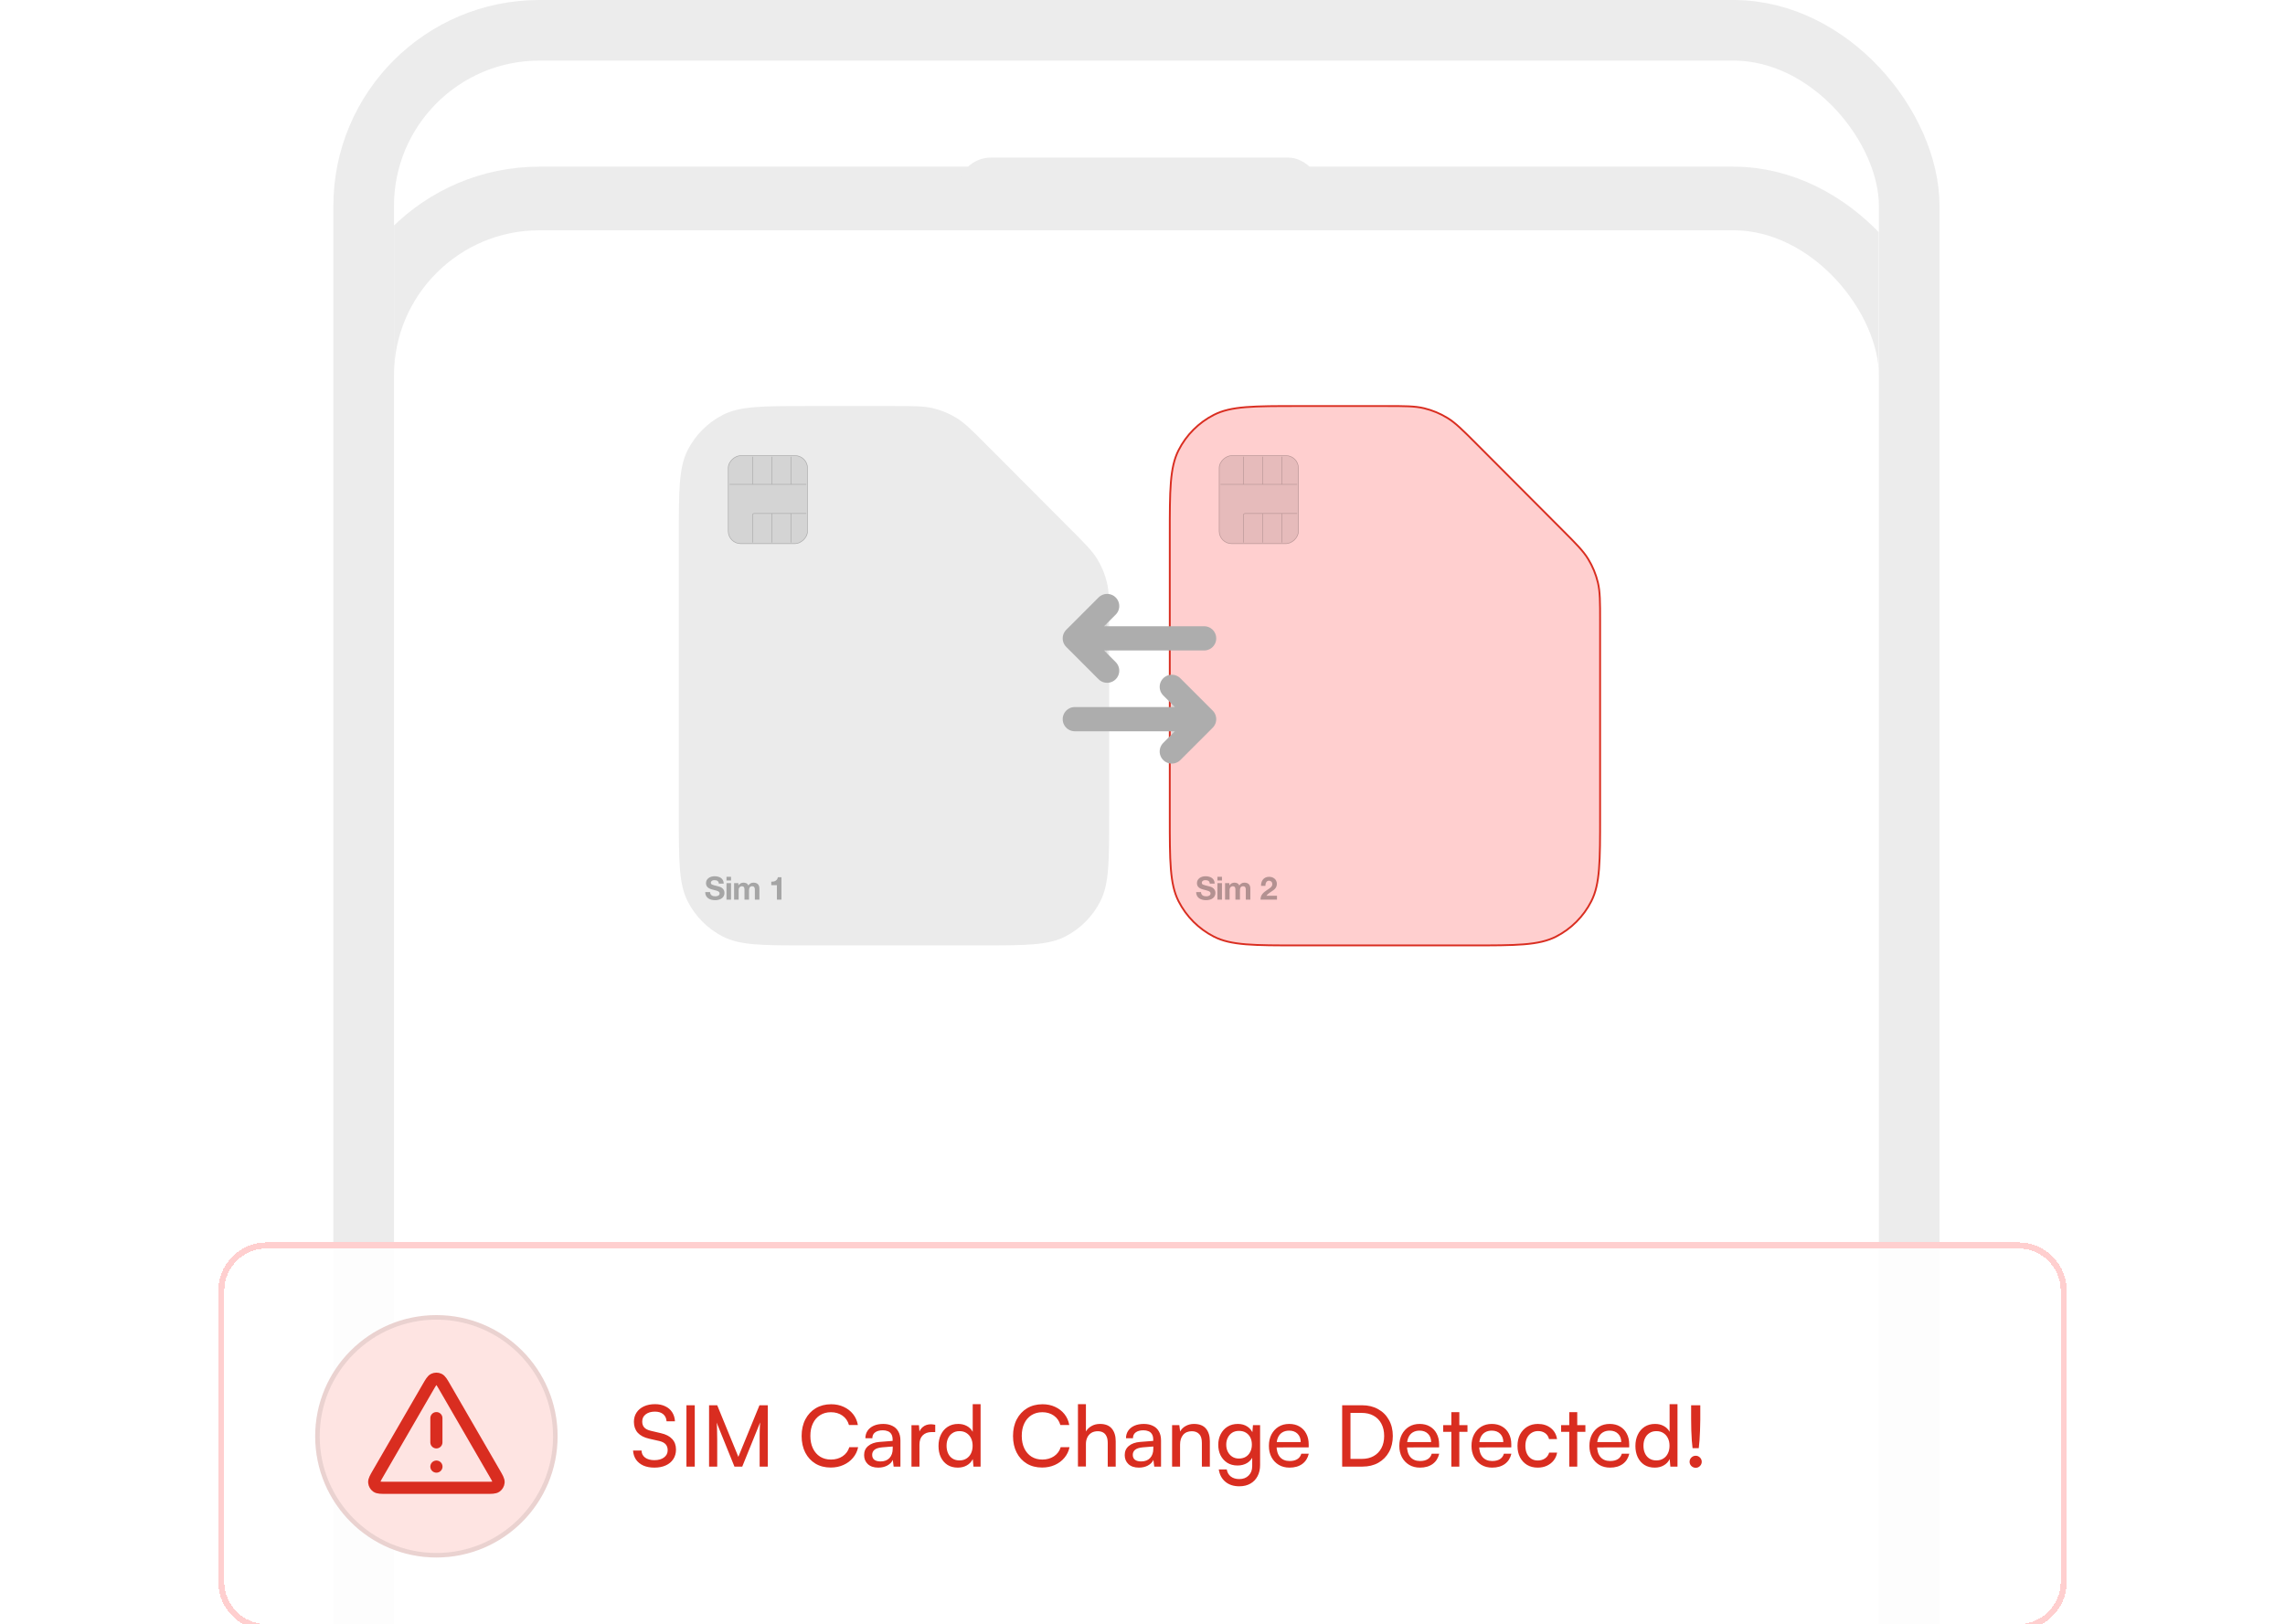 <svg width="377" height="268" viewBox="0 0 377 268" fill="none" xmlns="http://www.w3.org/2000/svg">
<g clip-path="url(#clip0_2095_13448)">
<g filter="url(#filter0_dd_2095_13448)">
<rect x="65" y="10" width="245" height="312" rx="24" fill="white"/>
<rect x="59.75" y="4.75" width="255.5" height="322.5" rx="29.25" stroke="#ECECEC" stroke-width="10.5"/>
</g>
<rect x="158" y="26" width="60" height="11" rx="5.5" fill="#ECECEC"/>
<path d="M193 88.36C193 80.883 193 77.145 194.451 74.289C195.727 71.777 197.764 69.735 200.269 68.455C203.116 67 206.844 67 214.3 67H228.552C231.808 67 233.436 67 234.969 67.369C236.327 67.696 237.625 68.235 238.817 68.967C240.16 69.793 241.311 70.947 243.614 73.256L257.761 87.444C260.064 89.753 261.215 90.907 262.038 92.254C262.768 93.449 263.306 94.751 263.632 96.113C264 97.65 264 99.282 264 102.548V134.64C264 142.117 264 145.855 262.549 148.711C261.273 151.223 259.236 153.265 256.731 154.545C253.883 156 250.156 156 242.7 156H214.3C206.844 156 203.116 156 200.269 154.545C197.764 153.265 195.727 151.223 194.451 148.711C193 145.855 193 142.117 193 134.64V88.36Z" fill="#FFCFCF" stroke="#D92D20" stroke-width="0.3" stroke-linecap="round" stroke-linejoin="round"/>
<path d="M198.159 147.198C198.159 147.325 198.182 147.432 198.227 147.52C198.273 147.609 198.333 147.681 198.407 147.737C198.485 147.79 198.574 147.831 198.677 147.859C198.779 147.883 198.885 147.896 198.994 147.896C199.068 147.896 199.147 147.89 199.232 147.88C199.316 147.866 199.395 147.841 199.469 147.806C199.543 147.771 199.605 147.723 199.654 147.663C199.704 147.6 199.728 147.52 199.728 147.425C199.728 147.323 199.695 147.24 199.628 147.177C199.565 147.114 199.48 147.061 199.374 147.018C199.269 146.976 199.149 146.939 199.015 146.907C198.881 146.876 198.745 146.84 198.608 146.802C198.467 146.766 198.33 146.724 198.196 146.675C198.062 146.622 197.942 146.555 197.836 146.474C197.731 146.393 197.644 146.293 197.577 146.173C197.514 146.049 197.482 145.901 197.482 145.729C197.482 145.535 197.523 145.368 197.604 145.227C197.688 145.082 197.798 144.962 197.931 144.867C198.065 144.772 198.217 144.702 198.386 144.656C198.555 144.61 198.724 144.587 198.893 144.587C199.091 144.587 199.279 144.61 199.459 144.656C199.642 144.698 199.804 144.769 199.945 144.867C200.086 144.966 200.197 145.093 200.278 145.248C200.363 145.399 200.405 145.584 200.405 145.803H199.602C199.595 145.69 199.57 145.597 199.528 145.523C199.489 145.449 199.436 145.391 199.369 145.348C199.302 145.306 199.225 145.276 199.136 145.258C199.052 145.241 198.959 145.232 198.856 145.232C198.789 145.232 198.722 145.239 198.656 145.253C198.589 145.267 198.527 145.292 198.471 145.327C198.418 145.362 198.374 145.406 198.338 145.459C198.303 145.512 198.286 145.579 198.286 145.66C198.286 145.734 198.3 145.794 198.328 145.84C198.356 145.886 198.411 145.928 198.492 145.967C198.576 146.005 198.691 146.044 198.835 146.083C198.983 146.122 199.175 146.171 199.411 146.231C199.482 146.245 199.579 146.271 199.702 146.31C199.829 146.345 199.954 146.404 200.077 146.485C200.201 146.566 200.306 146.675 200.394 146.812C200.486 146.946 200.532 147.119 200.532 147.33C200.532 147.503 200.498 147.663 200.431 147.811C200.364 147.959 200.264 148.088 200.13 148.197C200 148.303 199.836 148.385 199.639 148.445C199.445 148.505 199.219 148.535 198.962 148.535C198.754 148.535 198.552 148.509 198.354 148.456C198.16 148.407 197.988 148.327 197.836 148.218C197.688 148.109 197.57 147.97 197.482 147.801C197.394 147.631 197.352 147.431 197.355 147.198H198.159ZM201.612 145.295H200.862V144.677H201.612V145.295ZM200.862 145.718H201.612V148.451H200.862V145.718ZM202.119 145.718H202.827V146.088H202.837C202.936 145.947 203.054 145.838 203.191 145.761C203.332 145.683 203.493 145.644 203.672 145.644C203.845 145.644 204.002 145.678 204.143 145.745C204.287 145.812 204.396 145.93 204.47 146.099C204.552 145.979 204.661 145.873 204.798 145.782C204.939 145.69 205.105 145.644 205.295 145.644C205.439 145.644 205.573 145.662 205.697 145.697C205.82 145.732 205.926 145.789 206.014 145.866C206.102 145.944 206.171 146.046 206.22 146.173C206.269 146.296 206.294 146.446 206.294 146.622V148.451H205.543V146.902C205.543 146.811 205.54 146.724 205.533 146.643C205.526 146.562 205.506 146.492 205.475 146.432C205.443 146.372 205.395 146.324 205.332 146.289C205.272 146.254 205.189 146.236 205.084 146.236C204.978 146.236 204.892 146.257 204.825 146.3C204.761 146.338 204.71 146.391 204.671 146.458C204.636 146.522 204.611 146.596 204.597 146.68C204.587 146.761 204.581 146.844 204.581 146.929V148.451H203.831V146.918C203.831 146.837 203.829 146.758 203.826 146.68C203.822 146.599 203.806 146.525 203.778 146.458C203.753 146.391 203.709 146.338 203.646 146.3C203.586 146.257 203.496 146.236 203.376 146.236C203.341 146.236 203.294 146.245 203.234 146.263C203.177 146.277 203.121 146.307 203.065 146.352C203.012 146.395 202.966 146.458 202.927 146.543C202.888 146.624 202.869 146.731 202.869 146.865V148.451H202.119V145.718ZM208.057 146.173C208.05 145.961 208.074 145.766 208.131 145.586C208.187 145.403 208.272 145.244 208.385 145.11C208.497 144.973 208.638 144.867 208.807 144.793C208.98 144.716 209.177 144.677 209.399 144.677C209.568 144.677 209.729 144.703 209.88 144.756C210.035 144.809 210.171 144.885 210.287 144.984C210.404 145.082 210.495 145.204 210.562 145.348C210.633 145.493 210.668 145.655 210.668 145.834C210.668 146.021 210.638 146.182 210.578 146.315C210.518 146.449 210.439 146.569 210.34 146.675C210.241 146.777 210.129 146.87 210.002 146.955C209.879 147.04 209.753 147.124 209.627 147.209C209.5 147.29 209.376 147.378 209.257 147.473C209.137 147.568 209.031 147.679 208.939 147.806H210.689V148.451H207.972C207.972 148.236 208.002 148.049 208.062 147.89C208.126 147.732 208.21 147.591 208.316 147.468C208.422 147.341 208.545 147.225 208.686 147.119C208.83 147.013 208.982 146.906 209.14 146.796C209.221 146.74 209.308 146.684 209.399 146.627C209.491 146.567 209.574 146.502 209.648 146.432C209.725 146.361 209.789 146.282 209.838 146.194C209.891 146.106 209.917 146.005 209.917 145.893C209.917 145.713 209.864 145.574 209.759 145.475C209.657 145.373 209.524 145.322 209.362 145.322C209.253 145.322 209.16 145.348 209.082 145.401C209.008 145.45 208.948 145.517 208.903 145.602C208.857 145.683 208.823 145.775 208.802 145.877C208.784 145.975 208.776 146.074 208.776 146.173H208.057Z" fill="black" fill-opacity="0.3"/>
<rect x="201.105" y="89.758" width="14.63" height="13.174" rx="2.114" transform="rotate(-90 201.105 89.758)" fill="black" fill-opacity="0.1"/>
<rect x="201.155" y="89.708" width="14.531" height="13.074" rx="2.064" transform="rotate(-90 201.155 89.708)" stroke="black" stroke-opacity="0.2" stroke-width="0.099"/>
<path d="M205.157 89.529V84.986C205.157 84.844 205.272 84.729 205.415 84.729H208.332M214.019 84.729H211.506M211.506 84.729H208.332M211.506 84.729V89.529M208.332 84.729V89.529" stroke="black" stroke-opacity="0.2" stroke-width="0.099"/>
<path d="M205.157 75.356V79.928M205.157 79.928H208.332M205.157 79.928H201.375M214.019 79.928H211.506M211.506 79.928H208.332M211.506 79.928V75.356M208.332 79.928V75.356" stroke="black" stroke-opacity="0.2" stroke-width="0.099"/>
<path d="M112 88.36C112 80.883 112 77.145 113.451 74.289C114.727 71.777 116.764 69.735 119.269 68.455C122.116 67 125.844 67 133.3 67H147.552C150.808 67 152.436 67 153.969 67.369C155.327 67.696 156.625 68.235 157.817 68.967C159.16 69.793 160.311 70.947 162.614 73.256L176.761 87.444C179.064 89.753 180.215 90.907 181.038 92.254C181.768 93.449 182.306 94.751 182.632 96.113C183 97.65 183 99.282 183 102.548V134.64C183 142.117 183 145.855 181.549 148.711C180.273 151.223 178.236 153.265 175.731 154.545C172.883 156 169.156 156 161.7 156H133.3C125.844 156 122.116 156 119.269 154.545C116.764 153.265 114.727 151.223 113.451 148.711C112 145.855 112 142.117 112 134.64V88.36Z" fill="#EBEBEB"/>
<path d="M117.159 147.198C117.159 147.325 117.182 147.432 117.227 147.52C117.273 147.609 117.333 147.681 117.407 147.737C117.485 147.79 117.574 147.831 117.677 147.859C117.779 147.883 117.885 147.896 117.994 147.896C118.068 147.896 118.147 147.89 118.232 147.88C118.316 147.866 118.395 147.841 118.469 147.806C118.543 147.771 118.605 147.723 118.654 147.663C118.704 147.6 118.728 147.52 118.728 147.425C118.728 147.323 118.695 147.24 118.628 147.177C118.565 147.114 118.48 147.061 118.374 147.018C118.269 146.976 118.149 146.939 118.015 146.907C117.881 146.876 117.745 146.84 117.608 146.802C117.467 146.766 117.33 146.724 117.196 146.675C117.062 146.622 116.942 146.555 116.836 146.474C116.731 146.393 116.644 146.293 116.577 146.173C116.514 146.049 116.482 145.901 116.482 145.729C116.482 145.535 116.523 145.368 116.604 145.227C116.688 145.082 116.798 144.962 116.931 144.867C117.065 144.772 117.217 144.702 117.386 144.656C117.555 144.61 117.724 144.587 117.893 144.587C118.091 144.587 118.279 144.61 118.459 144.656C118.642 144.698 118.804 144.769 118.945 144.867C119.086 144.966 119.197 145.093 119.278 145.248C119.363 145.399 119.405 145.584 119.405 145.803H118.602C118.595 145.69 118.57 145.597 118.528 145.523C118.489 145.449 118.436 145.391 118.369 145.348C118.302 145.306 118.225 145.276 118.136 145.258C118.052 145.241 117.959 145.232 117.856 145.232C117.789 145.232 117.722 145.239 117.656 145.253C117.589 145.267 117.527 145.292 117.471 145.327C117.418 145.362 117.374 145.406 117.338 145.459C117.303 145.512 117.286 145.579 117.286 145.66C117.286 145.734 117.3 145.794 117.328 145.84C117.356 145.886 117.411 145.928 117.492 145.967C117.576 146.005 117.691 146.044 117.835 146.083C117.983 146.122 118.175 146.171 118.411 146.231C118.482 146.245 118.579 146.271 118.702 146.31C118.829 146.345 118.954 146.404 119.077 146.485C119.201 146.566 119.306 146.675 119.394 146.812C119.486 146.946 119.532 147.119 119.532 147.33C119.532 147.503 119.498 147.663 119.431 147.811C119.364 147.959 119.264 148.088 119.13 148.197C119 148.303 118.836 148.385 118.639 148.445C118.445 148.505 118.219 148.535 117.962 148.535C117.754 148.535 117.552 148.509 117.354 148.456C117.16 148.407 116.988 148.327 116.836 148.218C116.688 148.109 116.57 147.97 116.482 147.801C116.394 147.631 116.352 147.431 116.355 147.198H117.159ZM120.612 145.295H119.862V144.677H120.612V145.295ZM119.862 145.718H120.612V148.451H119.862V145.718ZM121.119 145.718H121.827V146.088H121.837C121.936 145.947 122.054 145.838 122.191 145.761C122.332 145.683 122.493 145.644 122.672 145.644C122.845 145.644 123.002 145.678 123.143 145.745C123.287 145.812 123.396 145.93 123.47 146.099C123.552 145.979 123.661 145.873 123.798 145.782C123.939 145.69 124.105 145.644 124.295 145.644C124.439 145.644 124.573 145.662 124.697 145.697C124.82 145.732 124.926 145.789 125.014 145.866C125.102 145.944 125.171 146.046 125.22 146.173C125.269 146.296 125.294 146.446 125.294 146.622V148.451H124.543V146.902C124.543 146.811 124.54 146.724 124.533 146.643C124.526 146.562 124.506 146.492 124.475 146.432C124.443 146.372 124.395 146.324 124.332 146.289C124.272 146.254 124.189 146.236 124.084 146.236C123.978 146.236 123.892 146.257 123.825 146.3C123.761 146.338 123.71 146.391 123.671 146.458C123.636 146.522 123.611 146.596 123.597 146.68C123.587 146.761 123.581 146.844 123.581 146.929V148.451H122.831V146.918C122.831 146.837 122.829 146.758 122.826 146.68C122.822 146.599 122.806 146.525 122.778 146.458C122.753 146.391 122.709 146.338 122.646 146.3C122.586 146.257 122.496 146.236 122.376 146.236C122.341 146.236 122.294 146.245 122.234 146.263C122.177 146.277 122.121 146.307 122.065 146.352C122.012 146.395 121.966 146.458 121.927 146.543C121.888 146.624 121.869 146.731 121.869 146.865V148.451H121.119V145.718ZM128.933 148.451H128.183V146.051H127.252V145.486C127.383 145.489 127.508 145.48 127.628 145.459C127.751 145.435 127.86 145.394 127.955 145.338C128.054 145.278 128.137 145.2 128.204 145.105C128.271 145.01 128.315 144.892 128.336 144.751H128.933V148.451Z" fill="black" fill-opacity="0.3"/>
<rect x="120.105" y="89.758" width="14.63" height="13.174" rx="2.114" transform="rotate(-90 120.105 89.758)" fill="black" fill-opacity="0.1"/>
<rect x="120.155" y="89.708" width="14.531" height="13.074" rx="2.064" transform="rotate(-90 120.155 89.708)" stroke="black" stroke-opacity="0.2" stroke-width="0.099"/>
<path d="M124.157 89.529V84.986C124.157 84.844 124.272 84.729 124.415 84.729H127.332M133.019 84.729H130.506M130.506 84.729H127.332M130.506 84.729V89.529M127.332 84.729V89.529" stroke="black" stroke-opacity="0.2" stroke-width="0.099"/>
<path d="M124.157 75.356V79.928M124.157 79.928H127.332M124.157 79.928H120.375M133.019 79.928H130.506M130.506 79.928H127.332M130.506 79.928V75.356M127.332 79.928V75.356" stroke="black" stroke-opacity="0.2" stroke-width="0.099"/>
<path d="M193.333 113.333L198.666 118.667L193.333 124" fill="#D9D9D9"/>
<path d="M182.666 100L177.333 105.333L182.666 110.667" fill="#D9D9D9"/>
<path d="M177.333 118.667H198.666M198.666 118.667L193.333 113.333M198.666 118.667L193.333 124M198.666 105.333H177.333M177.333 105.333L182.666 100M177.333 105.333L182.666 110.667" stroke="#ADADAD" stroke-width="4" stroke-linecap="round" stroke-linejoin="round"/>
</g>
<rect x="60" y="5" width="255" height="322" rx="29" stroke="#ECECEC" stroke-width="10"/>
<g filter="url(#filter1_d_2095_13448)">
<path d="M36 189C36 184.582 39.582 181 44 181H333C337.418 181 341 184.582 341 189V237C341 241.418 337.418 245 333 245H44C39.582 245 36 241.418 36 237V189Z" fill="white" fill-opacity="0.9" shape-rendering="crispEdges"/>
<path d="M44 181.5H333C337.142 181.5 340.5 184.858 340.5 189V237C340.5 241.142 337.142 244.5 333 244.5H44C39.858 244.5 36.5 241.142 36.5 237V189C36.5 184.858 39.858 181.5 44 181.5Z" stroke="#FFCFCF" shape-rendering="crispEdges"/>
<path d="M52 213C52 201.954 60.954 193 72 193C83.046 193 92 201.954 92 213C92 224.046 83.046 233 72 233C60.954 233 52 224.046 52 213Z" fill="#FEE4E2"/>
<path d="M72 193.375C82.839 193.375 91.625 202.161 91.625 213C91.625 223.839 82.839 232.625 72 232.625C61.161 232.625 52.375 223.839 52.375 213C52.375 202.161 61.161 193.375 72 193.375Z" stroke="black" stroke-opacity="0.08" stroke-width="0.75"/>
<path d="M72 210V214M72 218H72.01M70.615 204.892L62.39 219.099C61.934 219.887 61.706 220.281 61.74 220.604C61.769 220.886 61.917 221.142 62.146 221.309C62.409 221.5 62.864 221.5 63.775 221.5H80.225C81.135 221.5 81.59 221.5 81.853 221.309C82.083 221.142 82.231 220.886 82.26 220.604C82.294 220.281 82.066 219.887 81.609 219.099L73.384 204.892C72.93 204.107 72.703 203.714 72.406 203.582C72.147 203.467 71.852 203.467 71.594 203.582C71.297 203.714 71.07 204.107 70.615 204.892Z" stroke="#D92D20" stroke-width="2" stroke-linecap="round" stroke-linejoin="round"/>
<path d="M104.588 210.608C104.588 210.029 104.733 209.521 105.022 209.082C105.311 208.643 105.717 208.303 106.24 208.06C106.772 207.817 107.383 207.696 108.074 207.696C108.718 207.696 109.278 207.813 109.754 208.046C110.239 208.27 110.617 208.592 110.888 209.012C111.168 209.432 111.327 209.936 111.364 210.524H109.978C109.941 210.02 109.754 209.628 109.418 209.348C109.082 209.068 108.629 208.928 108.06 208.928C107.425 208.928 106.917 209.077 106.534 209.376C106.151 209.665 105.96 210.062 105.96 210.566C105.96 210.977 106.077 211.308 106.31 211.56C106.543 211.803 106.898 211.98 107.374 212.092L109.04 212.484C109.871 212.671 110.491 212.993 110.902 213.45C111.322 213.898 111.532 214.477 111.532 215.186C111.532 215.793 111.383 216.32 111.084 216.768C110.795 217.216 110.379 217.561 109.838 217.804C109.306 218.047 108.681 218.168 107.962 218.168C107.281 218.168 106.679 218.056 106.156 217.832C105.643 217.599 105.237 217.272 104.938 216.852C104.649 216.423 104.485 215.923 104.448 215.354H105.848C105.857 215.839 106.053 216.227 106.436 216.516C106.819 216.796 107.327 216.936 107.962 216.936C108.634 216.936 109.166 216.787 109.558 216.488C109.959 216.189 110.16 215.793 110.16 215.298C110.16 214.897 110.048 214.57 109.824 214.318C109.6 214.066 109.245 213.884 108.76 213.772L107.094 213.394C106.273 213.207 105.647 212.881 105.218 212.414C104.798 211.938 104.588 211.336 104.588 210.608ZM114.628 207.878V218H113.256V207.878H114.628ZM118.333 218H116.989V207.878H118.333L121.819 216.39L125.305 207.878H126.677V218H125.333V213.996C125.333 213.52 125.333 213.114 125.333 212.778C125.333 212.442 125.337 212.153 125.347 211.91C125.356 211.667 125.365 211.453 125.375 211.266C125.384 211.07 125.398 210.883 125.417 210.706L122.463 218H121.175L118.235 210.734C118.272 210.977 118.295 211.35 118.305 211.854C118.323 212.358 118.333 212.965 118.333 213.674V218ZM137.062 218.154C136.1 218.154 135.26 217.939 134.542 217.51C133.823 217.071 133.263 216.465 132.862 215.69C132.46 214.906 132.26 213.991 132.26 212.946C132.26 211.901 132.465 210.986 132.876 210.202C133.286 209.418 133.856 208.807 134.584 208.368C135.321 207.929 136.17 207.71 137.132 207.71C137.897 207.71 138.588 207.855 139.204 208.144C139.82 208.424 140.333 208.821 140.744 209.334C141.154 209.847 141.42 210.449 141.542 211.14H140.072C139.885 210.477 139.526 209.959 138.994 209.586C138.462 209.213 137.827 209.026 137.09 209.026C136.408 209.026 135.811 209.189 135.298 209.516C134.794 209.833 134.402 210.286 134.122 210.874C133.842 211.453 133.702 212.139 133.702 212.932C133.702 213.716 133.842 214.402 134.122 214.99C134.402 215.578 134.798 216.035 135.312 216.362C135.825 216.679 136.418 216.838 137.09 216.838C137.836 216.838 138.48 216.656 139.022 216.292C139.572 215.919 139.941 215.419 140.128 214.794H141.584C141.444 215.466 141.159 216.054 140.73 216.558C140.31 217.062 139.782 217.454 139.148 217.734C138.522 218.014 137.827 218.154 137.062 218.154ZM144.907 218.168C144.179 218.168 143.605 217.977 143.185 217.594C142.774 217.211 142.569 216.712 142.569 216.096C142.569 215.471 142.793 214.971 143.241 214.598C143.689 214.215 144.314 213.991 145.117 213.926L147.273 213.758V213.562C147.273 213.179 147.203 212.876 147.063 212.652C146.923 212.419 146.732 212.255 146.489 212.162C146.246 212.059 145.971 212.008 145.663 212.008C145.112 212.008 144.683 212.125 144.375 212.358C144.076 212.582 143.927 212.904 143.927 213.324H142.779C142.779 212.848 142.9 212.433 143.143 212.078C143.386 211.723 143.726 211.448 144.165 211.252C144.613 211.056 145.131 210.958 145.719 210.958C146.288 210.958 146.783 211.061 147.203 211.266C147.632 211.462 147.964 211.765 148.197 212.176C148.44 212.577 148.561 213.086 148.561 213.702V218H147.441L147.301 216.894C147.124 217.286 146.816 217.599 146.377 217.832C145.948 218.056 145.458 218.168 144.907 218.168ZM145.285 217.146C145.91 217.146 146.4 216.959 146.755 216.586C147.11 216.203 147.287 215.69 147.287 215.046V214.682L145.537 214.822C144.958 214.878 144.538 215.013 144.277 215.228C144.025 215.443 143.899 215.718 143.899 216.054C143.899 216.418 144.02 216.693 144.263 216.88C144.515 217.057 144.856 217.146 145.285 217.146ZM154.304 211.098V212.302H153.716C153.09 212.302 152.596 212.484 152.232 212.848C151.877 213.203 151.7 213.711 151.7 214.374V218H150.384V211.168H151.616L151.728 212.54H151.602C151.695 212.092 151.919 211.728 152.274 211.448C152.628 211.159 153.072 211.014 153.604 211.014C153.725 211.014 153.837 211.023 153.94 211.042C154.052 211.051 154.173 211.07 154.304 211.098ZM158.036 218.168C157.373 218.168 156.804 218.019 156.328 217.72C155.852 217.412 155.483 216.987 155.222 216.446C154.97 215.905 154.844 215.289 154.844 214.598C154.844 213.898 154.975 213.277 155.236 212.736C155.497 212.185 155.871 211.751 156.356 211.434C156.841 211.117 157.42 210.958 158.092 210.958C158.624 210.958 159.095 211.07 159.506 211.294C159.926 211.509 160.253 211.831 160.486 212.26V207.696H161.788V218H160.612L160.5 216.754C160.276 217.211 159.945 217.561 159.506 217.804C159.077 218.047 158.587 218.168 158.036 218.168ZM158.302 216.978C158.75 216.978 159.133 216.875 159.45 216.67C159.777 216.465 160.029 216.18 160.206 215.816C160.383 215.452 160.472 215.032 160.472 214.556C160.472 214.08 160.383 213.665 160.206 213.31C160.029 212.946 159.777 212.661 159.45 212.456C159.133 212.251 158.75 212.148 158.302 212.148C157.854 212.148 157.471 212.255 157.154 212.47C156.837 212.675 156.594 212.96 156.426 213.324C156.258 213.679 156.174 214.089 156.174 214.556C156.174 215.032 156.258 215.452 156.426 215.816C156.594 216.18 156.837 216.465 157.154 216.67C157.471 216.875 157.854 216.978 158.302 216.978ZM171.939 218.154C170.977 218.154 170.137 217.939 169.419 217.51C168.7 217.071 168.14 216.465 167.739 215.69C167.337 214.906 167.137 213.991 167.137 212.946C167.137 211.901 167.342 210.986 167.753 210.202C168.163 209.418 168.733 208.807 169.461 208.368C170.198 207.929 171.047 207.71 172.009 207.71C172.774 207.71 173.465 207.855 174.081 208.144C174.697 208.424 175.21 208.821 175.621 209.334C176.031 209.847 176.297 210.449 176.419 211.14H174.949C174.762 210.477 174.403 209.959 173.871 209.586C173.339 209.213 172.704 209.026 171.967 209.026C171.285 209.026 170.688 209.189 170.175 209.516C169.671 209.833 169.279 210.286 168.999 210.874C168.719 211.453 168.579 212.139 168.579 212.932C168.579 213.716 168.719 214.402 168.999 214.99C169.279 215.578 169.675 216.035 170.189 216.362C170.702 216.679 171.295 216.838 171.967 216.838C172.713 216.838 173.357 216.656 173.899 216.292C174.449 215.919 174.818 215.419 175.005 214.794H176.461C176.321 215.466 176.036 216.054 175.607 216.558C175.187 217.062 174.659 217.454 174.025 217.734C173.399 218.014 172.704 218.154 171.939 218.154ZM179.166 217.986H177.85V207.696H179.166V212.204C179.381 211.831 179.689 211.532 180.09 211.308C180.492 211.075 180.958 210.958 181.49 210.958C182.358 210.958 183.007 211.215 183.436 211.728C183.866 212.241 184.08 212.937 184.08 213.814V218H182.764V214.108C182.764 213.641 182.694 213.268 182.554 212.988C182.424 212.699 182.232 212.489 181.98 212.358C181.738 212.227 181.453 212.162 181.126 212.162C180.706 212.162 180.347 212.255 180.048 212.442C179.759 212.629 179.54 212.881 179.39 213.198C179.241 213.515 179.166 213.87 179.166 214.262V217.986ZM187.905 218.168C187.177 218.168 186.603 217.977 186.183 217.594C185.773 217.211 185.567 216.712 185.567 216.096C185.567 215.471 185.791 214.971 186.239 214.598C186.687 214.215 187.313 213.991 188.115 213.926L190.271 213.758V213.562C190.271 213.179 190.201 212.876 190.061 212.652C189.921 212.419 189.73 212.255 189.487 212.162C189.245 212.059 188.969 212.008 188.661 212.008C188.111 212.008 187.681 212.125 187.373 212.358C187.075 212.582 186.925 212.904 186.925 213.324H185.777C185.777 212.848 185.899 212.433 186.141 212.078C186.384 211.723 186.725 211.448 187.163 211.252C187.611 211.056 188.129 210.958 188.717 210.958C189.287 210.958 189.781 211.061 190.201 211.266C190.631 211.462 190.962 211.765 191.195 212.176C191.438 212.577 191.559 213.086 191.559 213.702V218H190.439L190.299 216.894C190.122 217.286 189.814 217.599 189.375 217.832C188.946 218.056 188.456 218.168 187.905 218.168ZM188.283 217.146C188.909 217.146 189.399 216.959 189.753 216.586C190.108 216.203 190.285 215.69 190.285 215.046V214.682L188.535 214.822C187.957 214.878 187.537 215.013 187.275 215.228C187.023 215.443 186.897 215.718 186.897 216.054C186.897 216.418 187.019 216.693 187.261 216.88C187.513 217.057 187.854 217.146 188.283 217.146ZM194.698 218H193.382V211.154H194.572L194.712 212.204C194.926 211.812 195.234 211.509 195.636 211.294C196.046 211.07 196.494 210.958 196.98 210.958C197.876 210.958 198.538 211.215 198.968 211.728C199.397 212.241 199.612 212.937 199.612 213.814V218H198.296V214.108C198.296 213.417 198.146 212.923 197.848 212.624C197.549 212.316 197.148 212.162 196.644 212.162C196.028 212.162 195.547 212.363 195.202 212.764C194.866 213.165 194.698 213.702 194.698 214.374V218ZM201 214.402C201 213.758 201.131 213.179 201.392 212.666C201.654 212.143 202.027 211.728 202.512 211.42C202.998 211.112 203.572 210.958 204.234 210.958C204.85 210.958 205.378 211.107 205.816 211.406C206.255 211.695 206.568 212.101 206.754 212.624L206.586 212.806L206.726 211.154H207.902V217.72C207.902 218.439 207.762 219.059 207.482 219.582C207.202 220.114 206.806 220.525 206.292 220.814C205.779 221.103 205.172 221.248 204.472 221.248C203.539 221.248 202.774 221.001 202.176 220.506C201.579 220.011 201.215 219.33 201.084 218.462H202.4C202.484 218.966 202.708 219.358 203.072 219.638C203.436 219.918 203.903 220.058 204.472 220.058C205.116 220.058 205.63 219.862 206.012 219.47C206.404 219.087 206.6 218.569 206.6 217.916V215.984L206.768 216.166C206.591 216.679 206.269 217.085 205.802 217.384C205.336 217.673 204.794 217.818 204.178 217.818C203.525 217.818 202.96 217.669 202.484 217.37C202.008 217.062 201.64 216.651 201.378 216.138C201.126 215.625 201 215.046 201 214.402ZM202.316 214.374C202.316 214.803 202.4 215.191 202.568 215.536C202.746 215.881 202.988 216.157 203.296 216.362C203.614 216.567 203.982 216.67 204.402 216.67C204.85 216.67 205.233 216.572 205.55 216.376C205.868 216.18 206.11 215.909 206.278 215.564C206.456 215.219 206.544 214.822 206.544 214.374C206.544 213.926 206.46 213.534 206.292 213.198C206.124 212.862 205.882 212.596 205.564 212.4C205.247 212.204 204.864 212.106 204.416 212.106C203.978 212.106 203.6 212.209 203.282 212.414C202.974 212.619 202.736 212.895 202.568 213.24C202.4 213.576 202.316 213.954 202.316 214.374ZM212.756 218.168C212.093 218.168 211.505 218.019 210.992 217.72C210.478 217.412 210.077 216.992 209.788 216.46C209.498 215.919 209.354 215.293 209.354 214.584C209.354 213.865 209.494 213.235 209.774 212.694C210.063 212.153 210.455 211.728 210.95 211.42C211.454 211.112 212.037 210.958 212.7 210.958C213.353 210.958 213.918 211.098 214.394 211.378C214.879 211.658 215.252 212.05 215.514 212.554C215.784 213.058 215.92 213.651 215.92 214.332V214.822L210.054 214.836L210.082 213.954H214.604C214.604 213.385 214.431 212.927 214.086 212.582C213.74 212.237 213.278 212.064 212.7 212.064C212.261 212.064 211.883 212.162 211.566 212.358C211.258 212.545 211.02 212.825 210.852 213.198C210.693 213.562 210.614 214.001 210.614 214.514C210.614 215.335 210.8 215.97 211.174 216.418C211.547 216.857 212.084 217.076 212.784 217.076C213.297 217.076 213.717 216.973 214.044 216.768C214.37 216.563 214.59 216.264 214.702 215.872H215.934C215.766 216.6 215.406 217.165 214.856 217.566C214.305 217.967 213.605 218.168 212.756 218.168ZM224.788 218H221.442V207.878H224.732C225.74 207.878 226.622 208.093 227.378 208.522C228.143 208.942 228.736 209.535 229.156 210.3C229.585 211.056 229.8 211.938 229.8 212.946C229.8 213.945 229.59 214.827 229.17 215.592C228.75 216.348 228.162 216.941 227.406 217.37C226.659 217.79 225.786 218 224.788 218ZM222.814 208.522V217.37L222.17 216.726H224.69C225.446 216.726 226.094 216.572 226.636 216.264C227.186 215.956 227.611 215.522 227.91 214.962C228.218 214.393 228.372 213.721 228.372 212.946C228.372 212.162 228.218 211.485 227.91 210.916C227.611 210.347 227.182 209.908 226.622 209.6C226.071 209.292 225.408 209.138 224.634 209.138H222.17L222.814 208.522ZM234.275 218.168C233.612 218.168 233.024 218.019 232.511 217.72C231.998 217.412 231.596 216.992 231.307 216.46C231.018 215.919 230.873 215.293 230.873 214.584C230.873 213.865 231.013 213.235 231.293 212.694C231.582 212.153 231.974 211.728 232.469 211.42C232.973 211.112 233.556 210.958 234.219 210.958C234.872 210.958 235.437 211.098 235.913 211.378C236.398 211.658 236.772 212.05 237.033 212.554C237.304 213.058 237.439 213.651 237.439 214.332V214.822L231.573 214.836L231.601 213.954H236.123C236.123 213.385 235.95 212.927 235.605 212.582C235.26 212.237 234.798 212.064 234.219 212.064C233.78 212.064 233.402 212.162 233.085 212.358C232.777 212.545 232.539 212.825 232.371 213.198C232.212 213.562 232.133 214.001 232.133 214.514C232.133 215.335 232.32 215.97 232.693 216.418C233.066 216.857 233.603 217.076 234.303 217.076C234.816 217.076 235.236 216.973 235.563 216.768C235.89 216.563 236.109 216.264 236.221 215.872H237.453C237.285 216.6 236.926 217.165 236.375 217.566C235.824 217.967 235.124 218.168 234.275 218.168ZM238.113 211.154H242.117V212.26H238.113V211.154ZM240.773 218H239.457V209.012H240.773V218ZM246.183 218.168C245.521 218.168 244.933 218.019 244.419 217.72C243.906 217.412 243.505 216.992 243.215 216.46C242.926 215.919 242.781 215.293 242.781 214.584C242.781 213.865 242.921 213.235 243.201 212.694C243.491 212.153 243.883 211.728 244.377 211.42C244.881 211.112 245.465 210.958 246.127 210.958C246.781 210.958 247.345 211.098 247.821 211.378C248.307 211.658 248.68 212.05 248.941 212.554C249.212 213.058 249.347 213.651 249.347 214.332V214.822L243.481 214.836L243.509 213.954H248.031C248.031 213.385 247.859 212.927 247.513 212.582C247.168 212.237 246.706 212.064 246.127 212.064C245.689 212.064 245.311 212.162 244.993 212.358C244.685 212.545 244.447 212.825 244.279 213.198C244.121 213.562 244.041 214.001 244.041 214.514C244.041 215.335 244.228 215.97 244.601 216.418C244.975 216.857 245.511 217.076 246.211 217.076C246.725 217.076 247.145 216.973 247.471 216.768C247.798 216.563 248.017 216.264 248.129 215.872H249.361C249.193 216.6 248.834 217.165 248.283 217.566C247.733 217.967 247.033 218.168 246.183 218.168ZM250.369 214.584C250.369 213.865 250.509 213.235 250.789 212.694C251.079 212.153 251.475 211.728 251.979 211.42C252.483 211.112 253.067 210.958 253.729 210.958C254.588 210.958 255.302 211.187 255.871 211.644C256.441 212.101 256.781 212.708 256.893 213.464H255.577C255.465 213.025 255.246 212.694 254.919 212.47C254.593 212.246 254.21 212.134 253.771 212.134C253.361 212.134 252.997 212.237 252.679 212.442C252.362 212.638 252.115 212.918 251.937 213.282C251.76 213.646 251.671 214.075 251.671 214.57C251.671 215.065 251.755 215.494 251.923 215.858C252.091 216.213 252.329 216.493 252.637 216.698C252.945 216.894 253.305 216.992 253.715 216.992C254.182 216.992 254.583 216.875 254.919 216.642C255.255 216.409 255.479 216.091 255.591 215.69H256.907C256.823 216.185 256.632 216.619 256.333 216.992C256.044 217.356 255.671 217.645 255.213 217.86C254.765 218.065 254.266 218.168 253.715 218.168C253.043 218.168 252.455 218.019 251.951 217.72C251.457 217.421 251.069 217.006 250.789 216.474C250.509 215.933 250.369 215.303 250.369 214.584ZM257.568 211.154H261.572V212.26H257.568V211.154ZM260.228 218H258.912V209.012H260.228V218ZM265.638 218.168C264.976 218.168 264.388 218.019 263.874 217.72C263.361 217.412 262.96 216.992 262.67 216.46C262.381 215.919 262.236 215.293 262.236 214.584C262.236 213.865 262.376 213.235 262.656 212.694C262.946 212.153 263.338 211.728 263.832 211.42C264.336 211.112 264.92 210.958 265.582 210.958C266.236 210.958 266.8 211.098 267.276 211.378C267.762 211.658 268.135 212.05 268.396 212.554C268.667 213.058 268.802 213.651 268.802 214.332V214.822L262.936 214.836L262.964 213.954H267.486C267.486 213.385 267.314 212.927 266.968 212.582C266.623 212.237 266.161 212.064 265.582 212.064C265.144 212.064 264.766 212.162 264.448 212.358C264.14 212.545 263.902 212.825 263.734 213.198C263.576 213.562 263.496 214.001 263.496 214.514C263.496 215.335 263.683 215.97 264.056 216.418C264.43 216.857 264.966 217.076 265.666 217.076C266.18 217.076 266.6 216.973 266.926 216.768C267.253 216.563 267.472 216.264 267.584 215.872H268.816C268.648 216.6 268.289 217.165 267.738 217.566C267.188 217.967 266.488 218.168 265.638 218.168ZM273.016 218.168C272.354 218.168 271.784 218.019 271.308 217.72C270.832 217.412 270.464 216.987 270.202 216.446C269.95 215.905 269.824 215.289 269.824 214.598C269.824 213.898 269.955 213.277 270.216 212.736C270.478 212.185 270.851 211.751 271.336 211.434C271.822 211.117 272.4 210.958 273.072 210.958C273.604 210.958 274.076 211.07 274.486 211.294C274.906 211.509 275.233 211.831 275.466 212.26V207.696H276.768V218H275.592L275.48 216.754C275.256 217.211 274.925 217.561 274.486 217.804C274.057 218.047 273.567 218.168 273.016 218.168ZM273.282 216.978C273.73 216.978 274.113 216.875 274.43 216.67C274.757 216.465 275.009 216.18 275.186 215.816C275.364 215.452 275.452 215.032 275.452 214.556C275.452 214.08 275.364 213.665 275.186 213.31C275.009 212.946 274.757 212.661 274.43 212.456C274.113 212.251 273.73 212.148 273.282 212.148C272.834 212.148 272.452 212.255 272.134 212.47C271.817 212.675 271.574 212.96 271.406 213.324C271.238 213.679 271.154 214.089 271.154 214.556C271.154 215.032 271.238 215.452 271.406 215.816C271.574 216.18 271.817 216.465 272.134 216.67C272.452 216.875 272.834 216.978 273.282 216.978ZM280.277 214.962H279.255C279.208 214.617 279.166 214.192 279.129 213.688C279.092 213.175 279.064 212.624 279.045 212.036C279.026 211.439 279.017 210.837 279.017 210.23V207.878H280.529V210.23C280.529 210.846 280.515 211.453 280.487 212.05C280.468 212.638 280.44 213.184 280.403 213.688C280.366 214.192 280.324 214.617 280.277 214.962ZM279.773 218.196C279.502 218.196 279.264 218.098 279.059 217.902C278.863 217.706 278.765 217.473 278.765 217.202C278.765 216.931 278.863 216.698 279.059 216.502C279.264 216.306 279.502 216.208 279.773 216.208C280.044 216.208 280.277 216.306 280.473 216.502C280.669 216.698 280.767 216.931 280.767 217.202C280.767 217.473 280.669 217.706 280.473 217.902C280.277 218.098 280.044 218.196 279.773 218.196Z" fill="#D92D20"/>
</g>
<defs>
<filter id="filter0_dd_2095_13448" x="34.5" y="-0.5" width="306" height="373" filterUnits="userSpaceOnUse" color-interpolation-filters="sRGB">
<feFlood flood-opacity="0" result="BackgroundImageFix"/>
<feColorMatrix in="SourceAlpha" type="matrix" values="0 0 0 0 0 0 0 0 0 0 0 0 0 0 0 0 0 0 127 0" result="hardAlpha"/>
<feMorphology radius="4" operator="erode" in="SourceAlpha" result="effect1_dropShadow_2095_13448"/>
<feOffset dy="8"/>
<feGaussianBlur stdDeviation="4"/>
<feComposite in2="hardAlpha" operator="out"/>
<feColorMatrix type="matrix" values="0 0 0 0 0.063 0 0 0 0 0.094 0 0 0 0 0.157 0 0 0 0.03 0"/>
<feBlend mode="normal" in2="BackgroundImageFix" result="effect1_dropShadow_2095_13448"/>
<feColorMatrix in="SourceAlpha" type="matrix" values="0 0 0 0 0 0 0 0 0 0 0 0 0 0 0 0 0 0 127 0" result="hardAlpha"/>
<feMorphology radius="4" operator="erode" in="SourceAlpha" result="effect2_dropShadow_2095_13448"/>
<feOffset dy="20"/>
<feGaussianBlur stdDeviation="12"/>
<feComposite in2="hardAlpha" operator="out"/>
<feColorMatrix type="matrix" values="0 0 0 0 0.063 0 0 0 0 0.094 0 0 0 0 0.157 0 0 0 0.08 0"/>
<feBlend mode="normal" in2="effect1_dropShadow_2095_13448" result="effect2_dropShadow_2095_13448"/>
<feBlend mode="normal" in="SourceGraphic" in2="effect2_dropShadow_2095_13448" result="shape"/>
</filter>
<filter id="filter1_d_2095_13448" x="0" y="169" width="377" height="136" filterUnits="userSpaceOnUse" color-interpolation-filters="sRGB">
<feFlood flood-opacity="0" result="BackgroundImageFix"/>
<feColorMatrix in="SourceAlpha" type="matrix" values="0 0 0 0 0 0 0 0 0 0 0 0 0 0 0 0 0 0 127 0" result="hardAlpha"/>
<feMorphology radius="12" operator="erode" in="SourceAlpha" result="effect1_dropShadow_2095_13448"/>
<feOffset dy="24"/>
<feGaussianBlur stdDeviation="24"/>
<feComposite in2="hardAlpha" operator="out"/>
<feColorMatrix type="matrix" values="0 0 0 0 0.063 0 0 0 0 0.094 0 0 0 0 0.157 0 0 0 0.18 0"/>
<feBlend mode="normal" in2="BackgroundImageFix" result="effect1_dropShadow_2095_13448"/>
<feBlend mode="normal" in="SourceGraphic" in2="effect1_dropShadow_2095_13448" result="shape"/>
</filter>
<clipPath id="clip0_2095_13448">
<rect x="65" y="10" width="245" height="312" rx="24" fill="white"/>
</clipPath>
</defs>
</svg>
